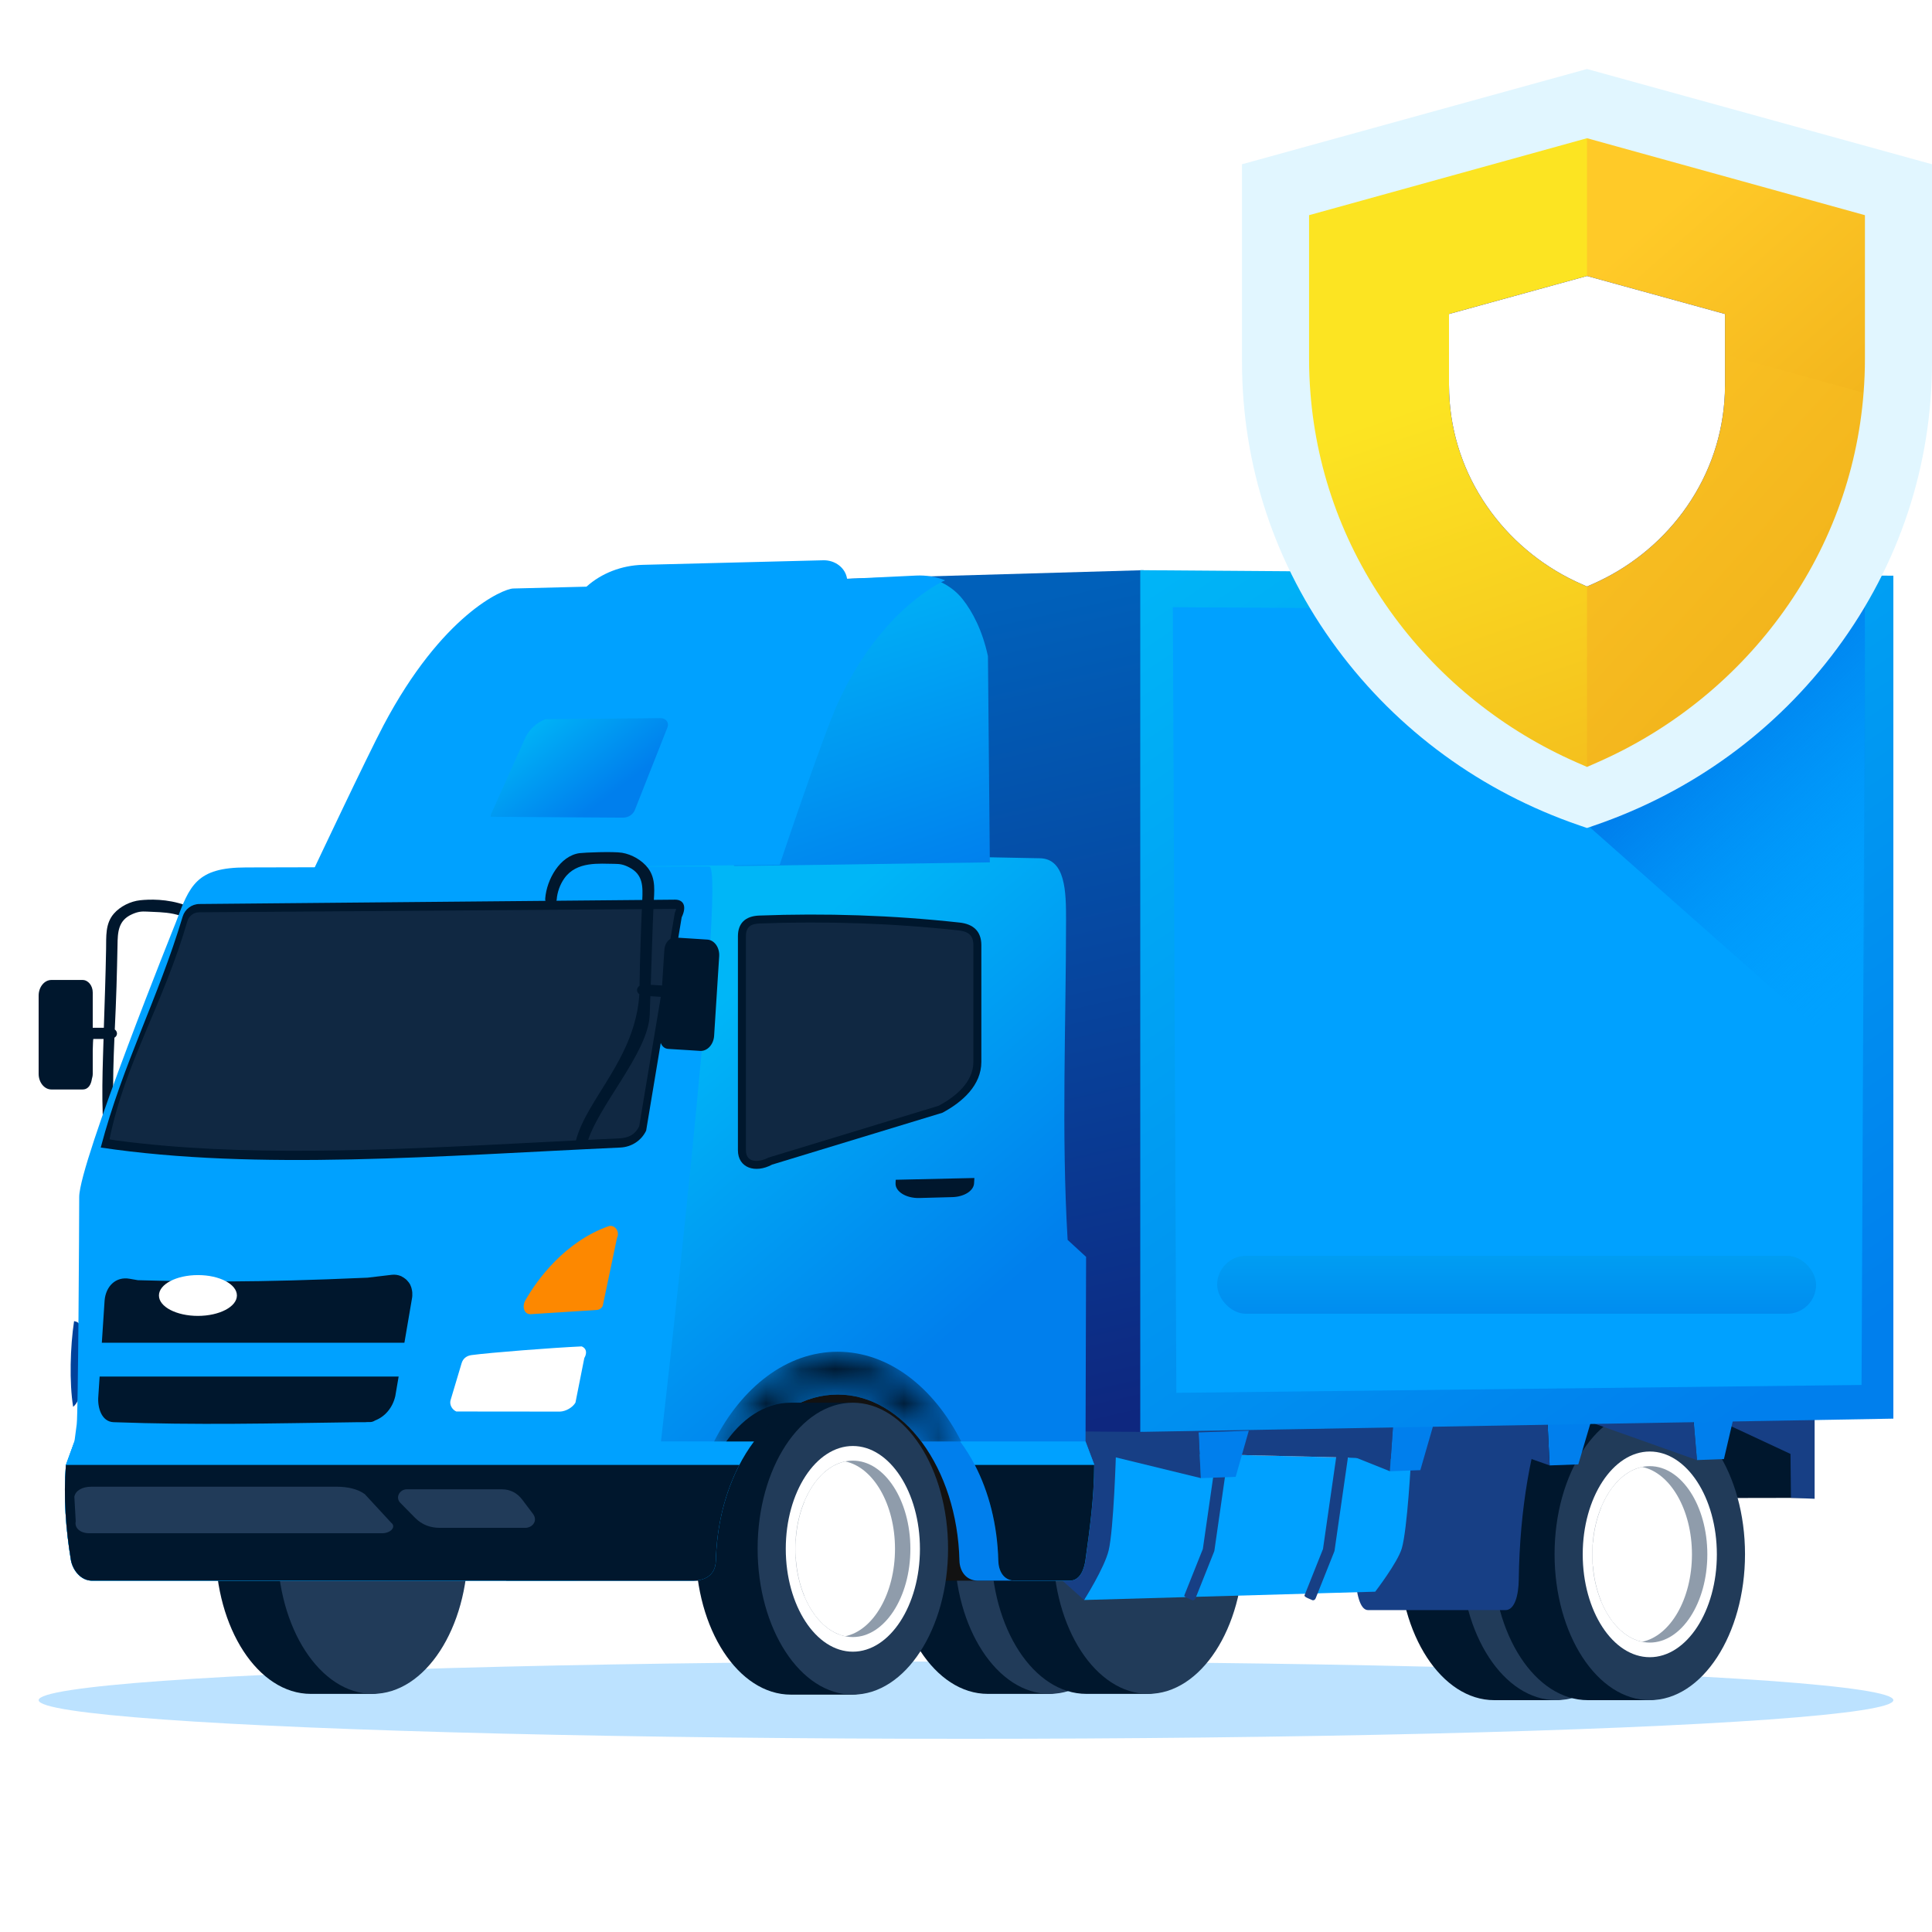 <?xml version="1.0" encoding="UTF-8"?>
<svg width="56px" height="56px" viewBox="0 0 56 56" version="1.1" xmlns="http://www.w3.org/2000/svg" xmlns:xlink="http://www.w3.org/1999/xlink">
    <title>icon_product_ins_truck</title>
    <defs>
        <linearGradient x1="90.897%" y1="100%" x2="72.619%" y2="5.207%" id="linearGradient-1">
            <stop stop-color="#0E277F" offset="0%"></stop>
            <stop stop-color="#0060BA" offset="100%"></stop>
        </linearGradient>
        <linearGradient x1="11.81%" y1="-9.694%" x2="76.593%" y2="100%" id="linearGradient-2">
            <stop stop-color="#00B6F7" offset="0%"></stop>
            <stop stop-color="#007FED" offset="100%"></stop>
        </linearGradient>
        <linearGradient x1="56.371%" y1="29.748%" x2="91.946%" y2="59.278%" id="linearGradient-3">
            <stop stop-color="#00B6F7" offset="0%"></stop>
            <stop stop-color="#007FED" offset="100%"></stop>
        </linearGradient>
        <linearGradient x1="60.351%" y1="-8.955%" x2="100%" y2="101.422%" id="linearGradient-4">
            <stop stop-color="#00B6F7" offset="0%"></stop>
            <stop stop-color="#007FED" offset="100%"></stop>
        </linearGradient>
        <linearGradient x1="8.123%" y1="16.981%" x2="75.275%" y2="65.728%" id="linearGradient-5">
            <stop stop-color="#00B6F7" offset="0%"></stop>
            <stop stop-color="#007FED" offset="100%"></stop>
        </linearGradient>
        <path d="M0,2.601 L1.159,2.601 C1.792,1.757 2.645,1.239 3.582,1.239 L3.582,1.239 C4.52,1.239 5.372,1.757 6.004,2.601 L6.004,2.601 L7.164,2.601 C6.364,1.025 5.057,0 3.582,0 L3.582,0 C2.106,0 0.801,1.025 0,2.601" id="path-6"></path>
        <linearGradient x1="62.975%" y1="-145.977%" x2="62.975%" y2="180.018%" id="linearGradient-8">
            <stop stop-color="#00B6F7" offset="0%"></stop>
            <stop stop-color="#007FED" offset="100%"></stop>
        </linearGradient>
        <linearGradient x1="76.224%" y1="94.951%" x2="38.388%" y2="30.882%" id="linearGradient-9">
            <stop stop-color="#00A1FF" stop-opacity="0" offset="0%"></stop>
            <stop stop-color="#0080ED" offset="100%"></stop>
        </linearGradient>
        <linearGradient x1="50%" y1="38.722%" x2="119%" y2="81.828%" id="linearGradient-10">
            <stop stop-color="#FFCA28" offset="0%"></stop>
            <stop stop-color="#F2B41C" offset="100%"></stop>
        </linearGradient>
        <linearGradient x1="89.911%" y1="50%" x2="487.924%" y2="682.24%" id="linearGradient-11">
            <stop stop-color="#FCE422" offset="0%"></stop>
            <stop stop-color="#F2B41C" offset="100%"></stop>
        </linearGradient>
        <linearGradient x1="1.476%" y1="0%" x2="82.685%" y2="74.691%" id="linearGradient-12">
            <stop stop-color="#FFCA28" offset="0%"></stop>
            <stop stop-color="#F2B41C" offset="100%"></stop>
        </linearGradient>
        <linearGradient x1="36.962%" y1="20.009%" x2="62.248%" y2="140.291%" id="linearGradient-13">
            <stop stop-color="#FCE422" offset="0%"></stop>
            <stop stop-color="#F2B41C" offset="100%"></stop>
        </linearGradient>
        <path d="M9.852,14.935 C8.809,14.48 7.901,13.76 7.227,12.852 C6.523,11.904 6.11,10.803 6.019,9.645 L6.019,9.645 L6.005,9.401 L6.005,9.401 L6,9.156 L6,7.102 L10,6 L10,6 L14,7.102 L14,9.156 C14,9.32 13.994,9.483 13.981,9.645 C13.89,10.803 13.477,11.904 12.773,12.852 C12.099,13.76 11.191,14.48 10.148,14.935 L10.148,14.935 L10,15 Z" id="path-14"></path>
        <filter x="-18.8%" y="-16.7%" width="137.5%" height="133.3%" filterUnits="objectBoundingBox" id="filter-15">
            <feOffset dx="0" dy="0" in="SourceAlpha" result="shadowOffsetOuter1"></feOffset>
            <feGaussianBlur stdDeviation="0.5" in="shadowOffsetOuter1" result="shadowBlurOuter1"></feGaussianBlur>
            <feColorMatrix values="0 0 0 0 0.949   0 0 0 0 0.71   0 0 0 0 0.11  0 0 0 1 0" type="matrix" in="shadowBlurOuter1"></feColorMatrix>
        </filter>
    </defs>
    <g id="Symbols" stroke="none" stroke-width="1" fill="none" fill-rule="evenodd">
        <g id="icon/product/ins/truck">
            <circle id="Oval" fill="#FFFFFF" cx="28" cy="28" r="22.4"></circle>
            <ellipse id="Oval" fill="#BCE2FF" cx="28" cy="49.28" rx="26.88" ry="1.12"></ellipse>
            <g id="Group-134-Copy-3" transform="translate(1.12, 16.24)">
                <g id="Group-99">
                    <path d="M1,24.537 C0.886,23.834 0.915,22.796 1.027,22.054 L1.073,22.065 C1.186,22.092 1.226,22.194 1.228,22.404 L1.211,24.045 C1.213,24.226 1.119,24.445 1,24.537" id="Fill-1" fill="#00429B"></path>
                    <path d="M4.269,10.004 C3.721,9.803 3.193,9.828 2.944,9.854 C2.664,9.883 2.364,10.031 2.18,10.243 C1.927,10.535 1.962,10.907 1.955,11.268 C1.942,12.029 1.914,12.79 1.89,13.551 L1.568,13.551 L1.568,12.619 L1.568,12.527 C1.568,12.328 1.435,12.165 1.273,12.165 L1.198,12.165 L0.613,12.165 L0.369,12.165 C0.166,12.165 0,12.37 0,12.619 L0,14.886 C0,15.135 0.166,15.339 0.369,15.339 L0.613,15.339 L1.198,15.339 L1.273,15.339 C1.45,15.339 1.52,15.186 1.543,15.035 C1.557,14.988 1.568,14.939 1.568,14.886 L1.568,14.212 C1.572,14.034 1.578,13.891 1.585,13.875 L1.881,13.875 C1.875,14.05 1.871,14.226 1.865,14.401 C1.831,15.502 1.823,16.603 2.031,17.69 C2.07,17.896 2.387,17.809 2.348,17.603 C2.112,16.37 2.143,15.099 2.197,13.838 C2.291,13.782 2.296,13.666 2.207,13.599 C2.226,13.181 2.245,12.765 2.257,12.353 C2.268,11.957 2.279,11.561 2.286,11.165 C2.291,10.775 2.305,10.435 2.714,10.257 C2.878,10.185 2.979,10.174 3.141,10.183 C3.559,10.209 4.291,10.168 4.609,10.687 C4.717,10.864 4.782,11.086 4.784,11.294 C4.786,11.504 5.114,11.505 5.113,11.294 C5.107,10.749 4.796,10.199 4.269,10.004" id="Fill-3" fill="#00172D"></path>
                    <polygon id="Fill-5" fill="#00172D" points="51.334 23.941 51.4 27.176 47.584 27.183 47.366 23.669"></polygon>
                    <polygon id="Fill-7" fill="#173F85" points="46.631 22.772 46.789 23.669 50.757 23.941 50.792 27.175 51.478 27.203 51.478 23.178"></polygon>
                    <path d="M29.306,32.858 L27.511,32.858 C25.986,32.858 24.751,30.963 24.751,28.626 C24.751,26.29 25.986,24.395 27.511,24.395 L29.306,24.395 C30.966,24.395 31.02,32.858 29.306,32.858" id="Fill-9" fill="#00172D"></path>
                    <path d="M29.306,32.858 C27.785,32.858 26.546,30.957 26.546,28.627 C26.546,26.296 27.785,24.395 29.306,24.395 C30.826,24.395 32.066,26.296 32.066,28.627 C32.066,30.957 30.826,32.858 29.306,32.858" id="Fill-11" fill="#213B59"></path>
                    <path d="M32.165,32.858 L30.37,32.858 C28.845,32.858 27.61,30.963 27.61,28.626 C27.61,26.29 28.845,24.395 30.37,24.395 L32.165,24.395 C33.825,24.395 33.879,32.858 32.165,32.858" id="Fill-13" fill="#00172D"></path>
                    <path d="M32.165,32.858 C30.644,32.858 29.405,30.957 29.405,28.627 C29.405,26.296 30.644,24.395 32.165,24.395 C33.685,24.395 34.925,26.296 34.925,28.627 C34.925,30.957 33.685,32.858 32.165,32.858" id="Fill-15" fill="#213B59"></path>
                    <path d="M9.683,32.858 L7.888,32.858 C6.364,32.858 5.128,30.963 5.128,28.626 C5.128,26.29 6.364,24.395 7.888,24.395 L9.683,24.395 C11.343,24.395 11.397,32.858 9.683,32.858" id="Fill-17" fill="#00172D"></path>
                    <path d="M9.683,32.858 C8.163,32.858 6.923,30.957 6.923,28.627 C6.923,26.296 8.163,24.395 9.683,24.395 C11.203,24.395 12.443,26.296 12.443,28.627 C12.443,30.957 11.203,32.858 9.683,32.858" id="Fill-19" fill="#213B59"></path>
                    <path d="M43.987,33.04 L42.192,33.04 C40.668,33.04 39.432,31.146 39.432,28.809 C39.432,26.472 40.668,24.578 42.192,24.578 L43.987,24.578 C45.647,24.578 45.701,33.04 43.987,33.04" id="Fill-21" fill="#00172D"></path>
                    <path d="M43.987,33.04 C42.467,33.04 41.227,31.139 41.227,28.809 C41.227,26.478 42.467,24.578 43.987,24.578 C45.507,24.578 46.747,26.478 46.747,28.809 C46.747,31.139 45.507,33.04 43.987,33.04" id="Fill-23" fill="#213B59"></path>
                    <path d="M44.081,31.795 C43.01,31.795 42.136,30.456 42.136,28.814 C42.136,27.172 43.01,25.833 44.081,25.833 C45.152,25.833 46.025,27.172 46.025,28.814 C46.025,30.456 45.152,31.795 44.081,31.795" id="Fill-25" fill="#FFFFFF"></path>
                    <path d="M44.081,31.371 C43.162,31.371 42.413,30.222 42.413,28.814 C42.413,27.406 43.162,26.257 44.081,26.257 C45,26.257 45.749,27.406 45.749,28.814 C45.749,30.222 45,31.371 44.081,31.371" id="Fill-27" fill="#989898"></path>
                    <path d="M43.858,26.28 C43.826,26.286 43.795,26.298 43.764,26.307 C43.762,26.307 43.76,26.306 43.758,26.305 C43.752,26.307 43.746,26.311 43.739,26.314 C43.738,26.313 43.737,26.313 43.736,26.312 C43.726,26.315 43.717,26.32 43.708,26.324 C43.682,26.332 43.657,26.344 43.631,26.355 C43.601,26.367 43.571,26.38 43.542,26.396 C43.526,26.404 43.509,26.413 43.492,26.423 C43.482,26.429 43.472,26.436 43.461,26.443 C43.435,26.459 43.409,26.475 43.384,26.493 C43.36,26.51 43.336,26.528 43.313,26.547 C43.288,26.567 43.263,26.587 43.239,26.609 C43.231,26.615 43.224,26.621 43.217,26.628 C43.2,26.644 43.184,26.661 43.167,26.677 C43.142,26.703 43.117,26.73 43.093,26.757 C43.072,26.781 43.052,26.805 43.032,26.83 C43.02,26.844 43.007,26.857 42.996,26.872 C42.996,26.872 42.995,26.873 42.995,26.873 C42.984,26.888 42.974,26.905 42.962,26.921 C42.943,26.947 42.925,26.974 42.906,27.001 C42.885,27.035 42.864,27.069 42.844,27.104 C42.83,27.126 42.817,27.147 42.804,27.17 C42.799,27.18 42.794,27.19 42.79,27.199 C42.771,27.233 42.754,27.269 42.737,27.304 C42.728,27.324 42.718,27.341 42.708,27.36 C42.71,27.36 42.71,27.36 42.711,27.36 C42.699,27.387 42.685,27.413 42.674,27.441 C42.675,27.442 42.676,27.445 42.677,27.446 C42.549,27.754 42.464,28.104 42.432,28.482 C42.431,28.481 42.429,28.479 42.427,28.477 C42.425,28.509 42.425,28.541 42.423,28.573 C42.422,28.573 42.421,28.574 42.42,28.575 C42.415,28.653 42.413,28.733 42.413,28.814 C42.413,28.895 42.415,28.975 42.42,29.053 C42.421,29.054 42.422,29.055 42.423,29.055 C42.425,29.087 42.425,29.12 42.427,29.151 C42.429,29.149 42.431,29.148 42.432,29.146 C42.464,29.524 42.549,29.875 42.677,30.182 C42.676,30.183 42.675,30.186 42.674,30.187 C42.685,30.215 42.699,30.241 42.711,30.268 C42.71,30.267 42.709,30.268 42.708,30.268 C42.717,30.286 42.727,30.303 42.736,30.322 C42.754,30.358 42.771,30.395 42.79,30.43 C42.795,30.439 42.8,30.449 42.805,30.459 C42.817,30.48 42.83,30.501 42.842,30.523 C42.864,30.559 42.885,30.594 42.908,30.628 C42.925,30.655 42.943,30.681 42.961,30.706 C42.973,30.722 42.984,30.74 42.995,30.756 C42.996,30.756 42.996,30.756 42.996,30.756 C43.007,30.771 43.02,30.784 43.032,30.799 C43.052,30.824 43.072,30.847 43.092,30.87 C43.117,30.898 43.143,30.925 43.168,30.951 C43.185,30.968 43.2,30.985 43.217,31 C43.224,31.007 43.231,31.013 43.239,31.019 C43.263,31.041 43.289,31.062 43.314,31.082 C43.337,31.1 43.36,31.118 43.383,31.135 C43.409,31.153 43.435,31.169 43.461,31.185 C43.472,31.192 43.482,31.2 43.493,31.205 C43.509,31.215 43.526,31.224 43.542,31.232 C43.571,31.248 43.601,31.261 43.631,31.274 C43.657,31.284 43.682,31.296 43.708,31.305 C43.717,31.308 43.727,31.313 43.736,31.316 C43.737,31.316 43.738,31.315 43.739,31.314 C43.746,31.317 43.752,31.321 43.758,31.323 C43.76,31.323 43.762,31.321 43.764,31.321 C43.795,31.33 43.826,31.342 43.858,31.348 C44.674,31.181 45.303,30.11 45.303,28.814 C45.303,27.518 44.674,26.447 43.858,26.28" id="Fill-29" fill="#666666"></path>
                    <path d="M46.7,33.04 L44.905,33.04 C43.381,33.04 42.145,31.146 42.145,28.809 C42.145,26.472 43.381,24.578 44.905,24.578 L46.7,24.578 C48.36,24.578 48.414,33.04 46.7,33.04" id="Fill-31" fill="#00172D"></path>
                    <path d="M46.7,33.04 C45.18,33.04 43.94,31.139 43.94,28.809 C43.94,26.478 45.18,24.578 46.7,24.578 C48.22,24.578 49.46,26.478 49.46,28.809 C49.46,31.139 48.22,33.04 46.7,33.04" id="Fill-33" fill="#213B59"></path>
                    <path d="M46.7,31.795 C45.629,31.795 44.756,30.456 44.756,28.814 C44.756,27.172 45.629,25.833 46.7,25.833 C47.771,25.833 48.644,27.172 48.644,28.814 C48.644,30.456 47.771,31.795 46.7,31.795" id="Fill-35" fill="#FFFFFF"></path>
                    <path d="M46.7,31.371 C45.781,31.371 45.032,30.222 45.032,28.814 C45.032,27.406 45.781,26.257 46.7,26.257 C47.619,26.257 48.368,27.406 48.368,28.814 C48.368,30.222 47.619,31.371 46.7,31.371" id="Fill-37" fill="#213B59" opacity="0.5"></path>
                    <path d="M46.477,26.28 C46.445,26.286 46.414,26.298 46.383,26.307 C46.381,26.307 46.379,26.306 46.377,26.305 C46.371,26.307 46.365,26.311 46.358,26.314 C46.357,26.313 46.356,26.313 46.355,26.312 C46.345,26.315 46.336,26.32 46.327,26.324 C46.301,26.332 46.276,26.344 46.25,26.355 C46.22,26.367 46.19,26.38 46.161,26.396 C46.145,26.404 46.128,26.413 46.111,26.423 C46.101,26.429 46.091,26.436 46.08,26.443 C46.054,26.459 46.028,26.475 46.003,26.493 C45.979,26.51 45.955,26.528 45.932,26.547 C45.907,26.567 45.882,26.587 45.858,26.609 C45.85,26.615 45.843,26.621 45.836,26.628 C45.819,26.644 45.803,26.661 45.786,26.677 C45.761,26.703 45.736,26.73 45.712,26.757 C45.691,26.781 45.671,26.805 45.651,26.83 C45.639,26.844 45.626,26.857 45.615,26.872 C45.615,26.872 45.614,26.873 45.614,26.873 C45.603,26.888 45.593,26.905 45.581,26.921 C45.562,26.947 45.544,26.974 45.525,27.001 C45.504,27.035 45.483,27.069 45.463,27.104 C45.449,27.126 45.436,27.147 45.423,27.17 C45.418,27.18 45.414,27.19 45.409,27.199 C45.39,27.233 45.373,27.269 45.356,27.304 C45.347,27.324 45.337,27.341 45.328,27.36 C45.329,27.36 45.329,27.36 45.33,27.36 C45.318,27.387 45.304,27.413 45.293,27.441 C45.294,27.442 45.295,27.445 45.296,27.446 C45.168,27.754 45.083,28.104 45.051,28.482 C45.05,28.481 45.048,28.479 45.046,28.477 C45.044,28.509 45.044,28.541 45.042,28.573 C45.041,28.573 45.04,28.574 45.039,28.575 C45.034,28.653 45.032,28.733 45.032,28.814 C45.032,28.895 45.034,28.975 45.039,29.053 C45.04,29.054 45.041,29.055 45.042,29.055 C45.044,29.087 45.044,29.12 45.046,29.151 C45.048,29.149 45.05,29.148 45.051,29.146 C45.083,29.524 45.168,29.875 45.296,30.182 C45.295,30.183 45.294,30.186 45.293,30.187 C45.304,30.215 45.318,30.241 45.33,30.268 C45.329,30.267 45.328,30.268 45.328,30.268 C45.336,30.286 45.346,30.303 45.355,30.322 C45.373,30.358 45.39,30.395 45.409,30.43 C45.414,30.439 45.419,30.449 45.424,30.459 C45.436,30.48 45.449,30.501 45.461,30.523 C45.483,30.559 45.504,30.594 45.527,30.628 C45.544,30.655 45.562,30.681 45.58,30.706 C45.592,30.722 45.603,30.74 45.614,30.756 C45.615,30.756 45.615,30.756 45.615,30.756 C45.626,30.771 45.639,30.784 45.651,30.799 C45.671,30.824 45.691,30.847 45.711,30.87 C45.736,30.898 45.762,30.925 45.788,30.951 C45.804,30.968 45.819,30.985 45.836,31 C45.843,31.007 45.85,31.013 45.858,31.019 C45.882,31.041 45.908,31.062 45.933,31.082 C45.956,31.1 45.979,31.118 46.002,31.135 C46.028,31.153 46.054,31.169 46.08,31.185 C46.091,31.192 46.101,31.2 46.112,31.205 C46.128,31.215 46.145,31.224 46.162,31.232 C46.19,31.248 46.22,31.261 46.25,31.274 C46.276,31.284 46.301,31.296 46.327,31.305 C46.336,31.308 46.346,31.313 46.355,31.316 C46.356,31.316 46.357,31.315 46.358,31.314 C46.365,31.317 46.371,31.321 46.377,31.323 C46.379,31.323 46.381,31.321 46.383,31.321 C46.414,31.33 46.445,31.342 46.477,31.348 C47.293,31.181 47.922,30.11 47.922,28.814 C47.922,27.518 47.293,26.447 46.477,26.28" id="Fill-39" fill="#FFFFFF"></path>
                    <path d="M38.169,24.331 L37.972,25.333 C37.971,26.75 38.071,28.144 38.169,29.509 C38.196,29.879 38.28,30.43 38.534,30.43 L42.516,30.43 C42.79,30.43 42.896,29.987 42.902,29.548 C42.929,27.494 43.259,25.649 43.776,24.331 L38.169,24.331 Z" id="Fill-41" fill="#173F85"></path>
                    <path d="M39.78,26.053 C39.78,26.053 39.675,28.086 39.511,28.643 C39.391,29.05 38.741,29.896 38.741,29.896 L37.224,29.939 L37.047,29.945 L33.469,30.047 L33.293,30.052 L30.303,30.137 L30.796,28.861 L31.228,25.848 L33.983,25.914 L34.387,25.924 L37.557,26 L38.026,26.011 L39.78,26.053 Z" id="Fill-45" fill="#00A1FF"></path>
                    <polygon id="Fill-47" fill="#173F85" points="39.78 26.053 31.228 25.848 29.763 25.043 37.467 25.165"></polygon>
                    <path d="M33.446,30.144 C33.438,30.143 33.431,30.14 33.424,30.136 C33.384,30.114 33.189,30.052 33.208,30.003 L33.745,28.658 L34.129,25.987 L32.402,25.178 C32.36,25.16 32.339,25.104 32.355,25.053 C32.371,25.002 32.417,24.975 32.459,24.993 L34.427,25.832 C34.463,25.847 34.484,25.892 34.477,25.938 L34.08,28.703 C34.079,28.712 34.077,28.721 34.073,28.73 L33.532,30.088 C33.516,30.128 33.48,30.15 33.446,30.144" id="Fill-49" fill="#173F85"></path>
                    <path d="M36.929,30.144 C36.921,30.143 36.914,30.14 36.907,30.136 C36.868,30.114 36.673,30.052 36.692,30.003 L37.228,28.658 L37.612,25.987 L35.885,25.178 C35.843,25.16 35.822,25.104 35.838,25.053 C35.854,25.002 35.9,24.975 35.942,24.993 L37.91,25.832 C37.946,25.847 37.967,25.892 37.96,25.938 L37.563,28.703 C37.562,28.712 37.56,28.721 37.556,28.73 L37.015,30.088 C36.999,30.128 36.963,30.15 36.929,30.144" id="Fill-51" fill="#173F85"></path>
                    <path d="M31.228,25.848 C31.228,25.848 31.163,28.095 31.014,28.703 C30.889,29.215 30.303,30.137 30.303,30.137 L29.387,29.319 L29.327,28.078 L29.762,25.043 L31.228,25.848 Z" id="Fill-53" fill="#173F85"></path>
                    <polygon id="Fill-55" fill="#173F85" points="51.041 26.025 48.573 24.875 48.597 24.771 50.928 24.635"></polygon>
                    <polygon id="Fill-57" fill="#007FED" points="49.151 24.758 49.13 24.849 48.849 26.052 48.067 26.081 47.958 24.798 48.836 24.769"></polygon>
                    <polygon id="Fill-59" fill="#173F85" points="48.067 26.081 44.987 24.986 45.013 24.897 45.014 24.897 47.958 24.798"></polygon>
                    <polygon id="Fill-61" fill="#007FED" points="45.014 24.897 44.988 24.986 44.628 26.206 43.797 26.236 43.734 24.94 44.76 24.905 44.76 24.905"></polygon>
                    <polygon id="Fill-63" fill="#173F85" points="43.797 26.236 40.432 25.05 43.734 24.94"></polygon>
                    <polygon id="Fill-65" fill="#007FED" points="40.431 25.05 40.049 26.373 39.166 26.405 39.258 25.09"></polygon>
                    <polygon id="Fill-67" fill="#173F85" points="39.167 26.405 36.144 25.194 39.258 25.09"></polygon>
                    <polygon id="Fill-69" fill="#007FED" points="35.077 25.23 34.696 26.568 33.687 26.604 33.622 25.279"></polygon>
                    <polygon id="Fill-71" fill="#173F85" points="33.687 26.604 29.623 25.613 29.59 25.139 31.849 25.338 33.621 25.278"></polygon>
                    <path d="M29.409,25.246 L29.409,22.956 L29.244,22.58 L29.409,21.713 L28.605,10.455 C28.486,9.921 27.824,9.367 27.824,9.367 L23.634,9.6 L10.753,9.577 L21.813,0.581 L32.025,0.287 L32.025,25.265 L29.409,25.246 Z" id="Fill-77" fill="url(#linearGradient-1)"></path>
                    <polygon id="Fill-79" fill="url(#linearGradient-2)" points="31.931 0.287 31.931 25.264 53.76 24.88 53.76 0.447"></polygon>
                    <polygon id="Fill-81" fill="#00A1FF" points="52.94 1.481 52.838 23.904 32.977 24.132 32.875 1.36"></polygon>
                    <polygon id="Fill-83" fill="#121212" points="13.553 29.577 28.342 29.577 28.342 22.979 13.553 22.979"></polygon>
                    <path d="M27.225,29.576 C26.881,29.576 26.698,29.301 26.69,28.997 C26.626,26.321 25.068,24.181 23.16,24.181 C21.252,24.181 19.694,26.32 19.629,28.996 C19.618,29.464 19.252,29.576 18.968,29.576 L1.545,29.576 C1.222,29.576 0.982,29.269 0.933,28.967 C0.788,28.079 0.717,27.163 0.79,26.223 L1.038,25.542 L1.595,23.781 C1.617,22.935 1.756,22.127 1.756,21.381 C1.756,20.074 2.505,18.012 3.428,17.072 L7.244,10.889 C8.098,9.827 7.846,8.531 9.29,8.517 C21.289,8.396 18.028,8.436 29.021,8.637 C29.77,8.65 29.78,9.632 29.78,10.409 C29.78,13.478 29.642,16.602 29.826,19.699 L30.361,20.191 L30.345,25.542 L30.594,26.204 C30.596,27.142 30.469,28.064 30.345,28.967 C30.311,29.211 30.205,29.576 29.884,29.576 L26.94,29.576" id="Fill-85" fill="url(#linearGradient-3)"></path>
                    <path d="M16.167,28.997 C16.165,29.041 16.161,29.081 16.154,29.119 C16.087,29.484 15.762,29.576 15.505,29.576 L1.545,29.576 C1.222,29.576 0.982,29.268 0.933,28.967 C0.788,28.078 0.717,27.163 0.79,26.222 L1.038,25.542 L1.104,25.043 C1.145,24.736 1.176,19.199 1.176,18.453 C1.176,17.453 3.974,10.504 3.974,10.504 C4.377,9.424 4.571,8.903 6.015,8.903 C7.787,8.903 15.184,8.876 19.437,8.876 C19.971,8.876 17.988,25.982 17.988,25.982 L16.167,28.997 Z" id="Fill-86" fill="#00A1FF"></path>
                    <path d="M27.516,2.778 L27.571,8.756 L20.652,8.856 L20.163,8.86 C20.163,8.86 18.497,6.377 18.524,6.177 C18.782,4.286 19.842,3.232 21.302,1.858 L26.046,0.587 C26.339,0.704 26.597,0.89 26.787,1.134 C27.07,1.496 27.352,2.024 27.516,2.778" id="Fill-87" fill="url(#linearGradient-4)"></path>
                    <path d="M26.275,0.581 C26.275,0.581 24.435,1.354 23.162,4.149 C22.72,5.117 21.479,8.827 21.479,8.827 L12.287,8.923 L11.916,8.926 L7.975,8.959 C7.975,8.959 9.518,5.689 9.997,4.783 C11.688,1.583 13.455,0.826 13.756,0.818 L15.879,0.765 C16.097,0.569 16.352,0.415 16.63,0.307 C16.907,0.2 17.206,0.139 17.513,0.132 L22.741,0 C23.09,-0.009 23.389,0.224 23.433,0.539 L25.434,0.443 C25.727,0.429 26.015,0.478 26.275,0.581" id="Fill-88" fill="#00A1FF"></path>
                    <path d="M17.281,7.239 C17.228,7.371 17.089,7.461 16.938,7.46 L13.102,7.435 C13.101,7.404 13.107,7.372 13.122,7.34 L14.104,5.152 C14.214,4.906 14.428,4.712 14.685,4.608 L18.031,4.576 C18.181,4.575 18.281,4.707 18.229,4.838 L17.281,7.239 Z" id="Fill-90" fill="url(#linearGradient-5)"></path>
                    <path d="M23.6,32.88 L21.805,32.88 C20.281,32.88 19.045,30.986 19.045,28.649 C19.045,26.312 20.281,24.418 21.805,24.418 L23.6,24.418 C25.26,24.418 25.314,32.88 23.6,32.88" id="Fill-91" fill="#00172D"></path>
                    <path d="M23.6,32.88 C22.08,32.88 20.84,30.979 20.84,28.649 C20.84,26.318 22.08,24.418 23.6,24.418 C25.12,24.418 26.36,26.318 26.36,28.649 C26.36,30.979 25.12,32.88 23.6,32.88" id="Fill-92" fill="#213B59"></path>
                    <path d="M23.6,31.635 C22.529,31.635 21.656,30.296 21.656,28.654 C21.656,27.012 22.529,25.673 23.6,25.673 C24.671,25.673 25.545,27.012 25.545,28.654 C25.545,30.296 24.671,31.635 23.6,31.635" id="Fill-93" fill="#FFFFFF"></path>
                    <path d="M23.6,31.211 C22.681,31.211 21.932,30.062 21.932,28.654 C21.932,27.246 22.681,26.097 23.6,26.097 C24.519,26.097 25.268,27.246 25.268,28.654 C25.268,30.062 24.519,31.211 23.6,31.211" id="Fill-94" fill="#213B59" opacity="0.5"></path>
                    <path d="M23.377,26.12 C23.345,26.126 23.314,26.138 23.283,26.147 C23.281,26.147 23.279,26.146 23.278,26.145 C23.271,26.147 23.265,26.151 23.259,26.154 C23.257,26.153 23.256,26.153 23.255,26.152 C23.245,26.155 23.237,26.16 23.227,26.164 C23.201,26.172 23.176,26.184 23.151,26.194 C23.121,26.207 23.091,26.22 23.061,26.236 C23.045,26.244 23.028,26.253 23.011,26.263 C23.001,26.269 22.991,26.276 22.98,26.283 C22.954,26.299 22.928,26.315 22.903,26.333 C22.879,26.35 22.856,26.368 22.833,26.387 C22.807,26.407 22.782,26.427 22.758,26.449 C22.751,26.455 22.744,26.461 22.736,26.468 C22.719,26.484 22.703,26.501 22.687,26.517 C22.661,26.543 22.636,26.57 22.612,26.597 C22.591,26.621 22.571,26.645 22.551,26.67 C22.539,26.684 22.527,26.697 22.515,26.712 C22.515,26.712 22.515,26.713 22.515,26.713 C22.503,26.728 22.493,26.745 22.482,26.761 C22.463,26.787 22.444,26.814 22.426,26.841 C22.404,26.875 22.384,26.909 22.363,26.944 C22.349,26.966 22.336,26.987 22.324,27.01 C22.318,27.02 22.314,27.03 22.309,27.039 C22.291,27.073 22.273,27.109 22.256,27.144 C22.247,27.164 22.237,27.181 22.228,27.2 C22.229,27.2 22.229,27.2 22.23,27.2 C22.218,27.227 22.205,27.253 22.193,27.281 C22.194,27.282 22.195,27.285 22.196,27.286 C22.068,27.594 21.984,27.944 21.951,28.322 C21.95,28.321 21.948,28.319 21.947,28.317 C21.944,28.349 21.944,28.381 21.943,28.413 C21.941,28.413 21.94,28.414 21.94,28.415 C21.934,28.493 21.932,28.573 21.932,28.654 C21.932,28.735 21.934,28.815 21.94,28.893 C21.94,28.894 21.941,28.895 21.943,28.895 C21.944,28.927 21.944,28.96 21.947,28.991 C21.948,28.989 21.95,28.988 21.951,28.986 C21.984,29.364 22.068,29.715 22.196,30.022 C22.195,30.023 22.194,30.026 22.193,30.027 C22.205,30.055 22.218,30.081 22.23,30.108 C22.229,30.107 22.228,30.108 22.228,30.108 C22.236,30.126 22.246,30.143 22.255,30.162 C22.273,30.198 22.29,30.235 22.309,30.27 C22.314,30.279 22.319,30.289 22.324,30.299 C22.336,30.32 22.349,30.341 22.362,30.363 C22.383,30.399 22.404,30.434 22.427,30.468 C22.444,30.495 22.463,30.521 22.481,30.546 C22.492,30.562 22.503,30.58 22.515,30.596 C22.515,30.596 22.515,30.596 22.515,30.596 C22.527,30.611 22.539,30.624 22.551,30.639 C22.571,30.664 22.591,30.687 22.612,30.71 C22.636,30.738 22.662,30.765 22.688,30.791 C22.704,30.807 22.719,30.825 22.736,30.84 C22.743,30.847 22.751,30.853 22.758,30.859 C22.782,30.881 22.808,30.902 22.833,30.922 C22.856,30.94 22.879,30.958 22.902,30.975 C22.928,30.993 22.954,31.009 22.98,31.025 C22.991,31.032 23.001,31.04 23.012,31.045 C23.028,31.055 23.045,31.064 23.062,31.072 C23.091,31.088 23.121,31.101 23.151,31.114 C23.176,31.124 23.201,31.136 23.227,31.145 C23.237,31.148 23.246,31.153 23.255,31.156 C23.256,31.156 23.257,31.155 23.259,31.154 C23.265,31.157 23.271,31.161 23.278,31.163 C23.279,31.163 23.281,31.161 23.283,31.161 C23.315,31.17 23.345,31.182 23.377,31.188 C24.193,31.021 24.822,29.95 24.822,28.654 C24.822,27.358 24.193,26.287 23.377,26.12" id="Fill-95" fill="#FFFFFF"></path>
                    <path d="M1.038,25.541 L0.79,26.223 C0.717,27.163 0.788,28.079 0.933,28.967 C0.982,29.269 1.222,29.576 1.545,29.576 L18.968,29.576 C19.252,29.576 19.618,29.464 19.63,28.996 C19.663,27.636 20.082,26.414 20.736,25.541 L1.038,25.541 Z M30.344,25.541 L26.709,25.541 C27.363,26.413 27.782,27.634 27.816,28.993 C27.823,29.283 27.958,29.576 28.305,29.576 L29.884,29.576 C30.205,29.576 30.311,29.211 30.345,28.967 C30.469,28.064 30.596,27.142 30.595,26.204 L30.344,25.541 Z" id="Fill-96" fill="#00A1FF"></path>
                    <path d="M1.8,17.022 C2.448,14.568 3.445,12.754 4.176,10.324 C4.24,10.114 4.435,9.965 4.659,9.963 L18.45,9.837 C18.672,9.837 18.803,10.004 18.639,10.349 L17.609,16.532 C17.473,16.819 17.186,17.007 16.862,17.022 C11.676,17.259 6.346,17.7 1.8,17.022" id="Fill-97" fill="#00172D"></path>
                    <path d="M2.227,16.813 L2.054,16.784 C2.503,14.572 3.603,12.898 4.312,10.46 C4.355,10.311 4.493,10.204 4.652,10.203 L18.451,10.105 C18.457,10.105 18.469,10.105 18.48,10.107 C18.471,10.145 18.449,10.198 18.439,10.219 L17.408,16.402 C17.288,16.657 17.081,16.744 16.841,16.755 C16.041,16.791 15.242,16.833 14.443,16.874 C12.268,16.986 10.092,17.1 7.915,17.114 C6.023,17.126 4.11,17.065 2.227,16.813" id="Fill-98" fill="#213B59" opacity="0.5"></path>
                </g>
                <g id="Group-102" transform="translate(19.578, 22.941)">
                    <mask id="mask-7" fill="white">
                        <use xlink:href="#path-6"></use>
                    </mask>
                    <g id="Clip-101"></g>
                    <path d="M0,2.601 L1.159,2.601 C1.792,1.757 2.645,1.239 3.582,1.239 L3.582,1.239 C4.52,1.239 5.372,1.757 6.004,2.601 L6.004,2.601 L7.164,2.601 C6.364,1.025 5.057,0 3.582,0 L3.582,0 C2.106,0 0.801,1.025 0,2.601" id="Fill-100" fill="#00172D" mask="url(#mask-7)"></path>
                </g>
                <g id="Group-115" transform="translate(0.761, 10.269)">
                    <path d="M0.029,15.953 C-0.044,16.894 0.027,17.809 0.172,18.698 C0.221,18.999 0.461,19.307 0.784,19.307 L18.207,19.307 C18.491,19.307 18.857,19.194 18.868,18.727 C18.894,17.691 19.142,16.736 19.549,15.953 L0.029,15.953 Z M29.834,15.953 L26.374,15.953 C26.781,16.734 27.029,17.689 27.055,18.723 C27.062,19.014 27.197,19.307 27.544,19.307 L29.123,19.307 C29.444,19.307 29.55,18.942 29.583,18.698 C29.707,17.801 29.833,16.885 29.834,15.953 L29.834,15.953 Z" id="Fill-103" fill="#00172D"></path>
                    <path d="M26.564,0.889 L26.564,4.27 C26.564,4.944 26.022,5.43 25.437,5.744 L20.498,7.248 C20.004,7.514 19.508,7.338 19.508,6.832 L19.508,0.629 C19.508,0.251 19.723,0.044 20.125,0.029 C22.039,-0.043 23.975,0.017 25.933,0.232 C26.318,0.274 26.564,0.472 26.564,0.889" id="Fill-105" fill="#00172D"></path>
                    <path d="M26.333,0.889 C26.333,0.6 26.184,0.491 25.908,0.46 C23.992,0.251 22.06,0.186 20.134,0.259 C19.875,0.269 19.74,0.362 19.74,0.628 L19.74,6.832 C19.74,7.216 20.133,7.183 20.388,7.046 L25.327,5.542 C25.808,5.283 26.333,4.863 26.333,4.27 L26.333,0.889 Z" id="Fill-107" fill="#213B59" opacity="0.5"></path>
                    <path d="M9.455,17.625 L8.693,16.8 C8.495,16.652 8.197,16.584 7.88,16.584 L1.279,16.584 L0.773,16.584 C0.494,16.584 0.311,16.698 0.274,16.871 L0.314,17.585 C0.271,17.785 0.45,17.933 0.706,17.933 L1.212,17.933 L9.195,17.933 C9.445,17.933 9.614,17.744 9.455,17.625" id="Fill-109" fill="#213B59"></path>
                    <path d="M13.567,17.37 L13.256,16.958 C13.114,16.77 12.913,16.659 12.667,16.659 L10.457,16.659 L9.91,16.659 C9.705,16.659 9.57,16.896 9.721,17.05 L10.147,17.483 C10.356,17.696 10.607,17.776 10.861,17.776 L12.563,17.776 L13.345,17.776 C13.553,17.776 13.718,17.57 13.567,17.37" id="Fill-111" fill="#213B59"></path>
                    <path d="M26.362,7.636 L26.353,7.79 C26.341,8.007 26.067,8.181 25.723,8.19 L24.765,8.216 C24.381,8.226 24.063,8.027 24.077,7.785 L24.082,7.687 L26.362,7.636 Z" id="Fill-113" fill="#00172D"></path>
                </g>
                <g id="Group-133" transform="translate(1.639, 8.458)">
                    <path d="M9.191,12.763 C9.19,12.746 9.187,12.731 9.185,12.715 C9.176,12.66 9.162,12.608 9.139,12.56 C9.137,12.555 9.137,12.55 9.134,12.545 C9.108,12.494 9.074,12.45 9.035,12.41 C9.025,12.399 9.014,12.39 9.003,12.38 C8.966,12.349 8.926,12.322 8.883,12.301 C8.877,12.298 8.873,12.293 8.866,12.29 C8.866,12.291 8.865,12.291 8.864,12.291 C8.782,12.256 8.69,12.241 8.594,12.253 C8.35,12.282 8.12,12.309 7.895,12.336 C4.557,12.484 2.928,12.454 1.238,12.409 C1.159,12.395 1.083,12.383 1.001,12.368 C0.589,12.294 0.308,12.593 0.273,12.995 L0.091,15.776 C0.062,16.101 0.184,16.512 0.534,16.525 C2.965,16.613 5.07,16.56 7.568,16.526 C7.658,16.526 7.742,16.526 7.836,16.526 C7.843,16.526 7.849,16.523 7.856,16.522 C7.895,16.522 7.932,16.521 7.971,16.521 C8.023,16.52 8.071,16.503 8.116,16.473 C8.394,16.368 8.621,16.111 8.699,15.768 L9.179,12.958 C9.179,12.957 9.179,12.957 9.179,12.956 C9.194,12.889 9.195,12.825 9.191,12.763" id="Fill-123" fill="#00172D"></path>
                    <polygon id="Fill-125" fill="#00A1FF" points="0 15.202 9.342 15.202 9.342 14.222 0 14.222"></polygon>
                    <path d="M4.108,12.852 C4.108,13.178 3.603,13.443 2.978,13.444 C2.354,13.444 1.848,13.18 1.848,12.853 C1.847,12.526 2.353,12.261 2.978,12.261 C3.602,12.26 4.108,12.525 4.108,12.852" id="Fill-128" fill="#FFFFFF"></path>
                    <path d="M14.038,0.031 C14.166,0.013 15.021,-0.022 15.272,0.02 C15.556,0.067 15.852,0.237 16.024,0.464 C16.262,0.778 16.203,1.154 16.186,1.521 C16.151,2.296 16.129,3.071 16.104,3.847 L16.432,3.867 L16.492,2.919 L16.499,2.826 C16.511,2.624 16.657,2.467 16.822,2.478 L16.898,2.482 L17.493,2.52 L17.741,2.536 C17.947,2.548 18.103,2.766 18.087,3.02 L17.94,5.326 C17.924,5.579 17.741,5.776 17.534,5.763 L17.287,5.747 L16.691,5.71 L16.615,5.705 C16.434,5.694 16.374,5.534 16.361,5.379 C16.35,5.33 16.342,5.279 16.345,5.225 L16.389,4.54 C16.396,4.358 16.399,4.212 16.392,4.196 L16.092,4.177 C16.087,4.356 16.08,4.534 16.073,4.713 C16.037,5.835 14.528,7.393 14.246,8.485 C14.193,8.692 13.876,8.584 13.93,8.377 C14.249,7.138 15.653,5.993 15.773,4.119 C15.681,4.056 15.684,3.938 15.778,3.875 C15.786,3.449 15.794,3.026 15.809,2.605 C15.823,2.201 15.838,1.798 15.857,1.395 C15.876,0.999 15.884,0.651 15.48,0.444 C15.318,0.36 15.216,0.342 15.051,0.341 C14.624,0.34 13.953,0.257 13.597,0.764 C13.475,0.937 13.394,1.159 13.378,1.37 C13.363,1.584 13.029,1.564 13.044,1.35 C13.085,0.795 13.471,0.109 14.038,0.031" id="Fill-129" fill="#00172D"></path>
                    <path d="M10.467,16.215 L13.472,16.218 C13.641,16.212 13.84,16.099 13.921,15.957 L14.177,14.668 C14.276,14.494 14.22,14.376 14.102,14.328 C13.232,14.368 11.453,14.507 10.909,14.58 C10.772,14.598 10.664,14.674 10.622,14.812 L10.301,15.887 C10.264,16.01 10.338,16.158 10.467,16.215" id="Fill-131" fill="#FFFFFF"></path>
                    <path d="M12.467,12.997 C12.825,12.362 13.634,11.288 14.872,10.847 C15.056,10.781 15.219,10.998 15.125,11.183 L14.712,13.153 C14.677,13.222 14.612,13.268 14.539,13.272 L12.628,13.394 C12.432,13.406 12.366,13.176 12.467,12.997" id="Fill-132" fill="#FD8800"></path>
                </g>
                <rect id="Rectangle-Copy-25" fill="url(#linearGradient-8)" x="34.16" y="20.16" width="17.36" height="1.68" rx="0.84"></rect>
            </g>
            <polygon id="Path-19" fill="url(#linearGradient-9)" fill-rule="nonzero" points="46.107 24 54.06 31.036 54.056 17 46 17"></polygon>
            <g id="security-copy-2" transform="translate(36, 2)">
                <g id="Group-2" fill="#E1F6FF">
                    <path d="M10,0 L3.805,11 L10,22 L10.221,21.924 C13.055,20.952 15.484,19.18 17.247,16.8 C19.048,14.369 20,11.495 20,8.491 L20,2.761 L10,0 Z" id="Path"></path>
                    <path d="M0,2.761 L0,8.491 C0,11.496 0.952,14.369 2.753,16.8 C4.516,19.18 6.945,20.952 9.779,21.924 L10,22 L10,0 L0,2.761 Z" id="Path"></path>
                </g>
                <path d="M18.017,9.386 C18.043,9.058 18.056,8.728 18.056,8.397 L18.056,4.237 L10,2.006 L4.662,9.386 L18.017,9.386 Z" id="Path" fill="url(#linearGradient-10)"></path>
                <path d="M10,2.006 L1.944,4.237 L1.944,8.397 C1.944,8.728 1.957,9.058 1.983,9.386 L10,9.386 L10,2.006 Z" id="Path" fill="url(#linearGradient-11)"></path>
                <path d="M10,7.165 L5.147,13.698 L10,20.23 L10.299,20.099 C12.399,19.177 14.227,17.719 15.584,15.881 C17.003,13.96 17.835,11.732 18.017,9.386 L10,7.165 Z" id="Path" fill="url(#linearGradient-12)"></path>
                <path d="M1.983,9.386 C2.165,11.732 2.997,13.96 4.416,15.881 C5.773,17.719 7.601,19.177 9.701,20.099 L10,20.23 L10,7.165 L1.983,9.386 Z" id="Path" fill="url(#linearGradient-13)"></path>
                <g id="Combined-Shape">
                    <use fill="black" fill-opacity="1" filter="url(#filter-15)" xlink:href="#path-14"></use>
                    <use fill="#FFFFFF" fill-rule="evenodd" xlink:href="#path-14"></use>
                </g>
            </g>
        </g>
    </g>
</svg>